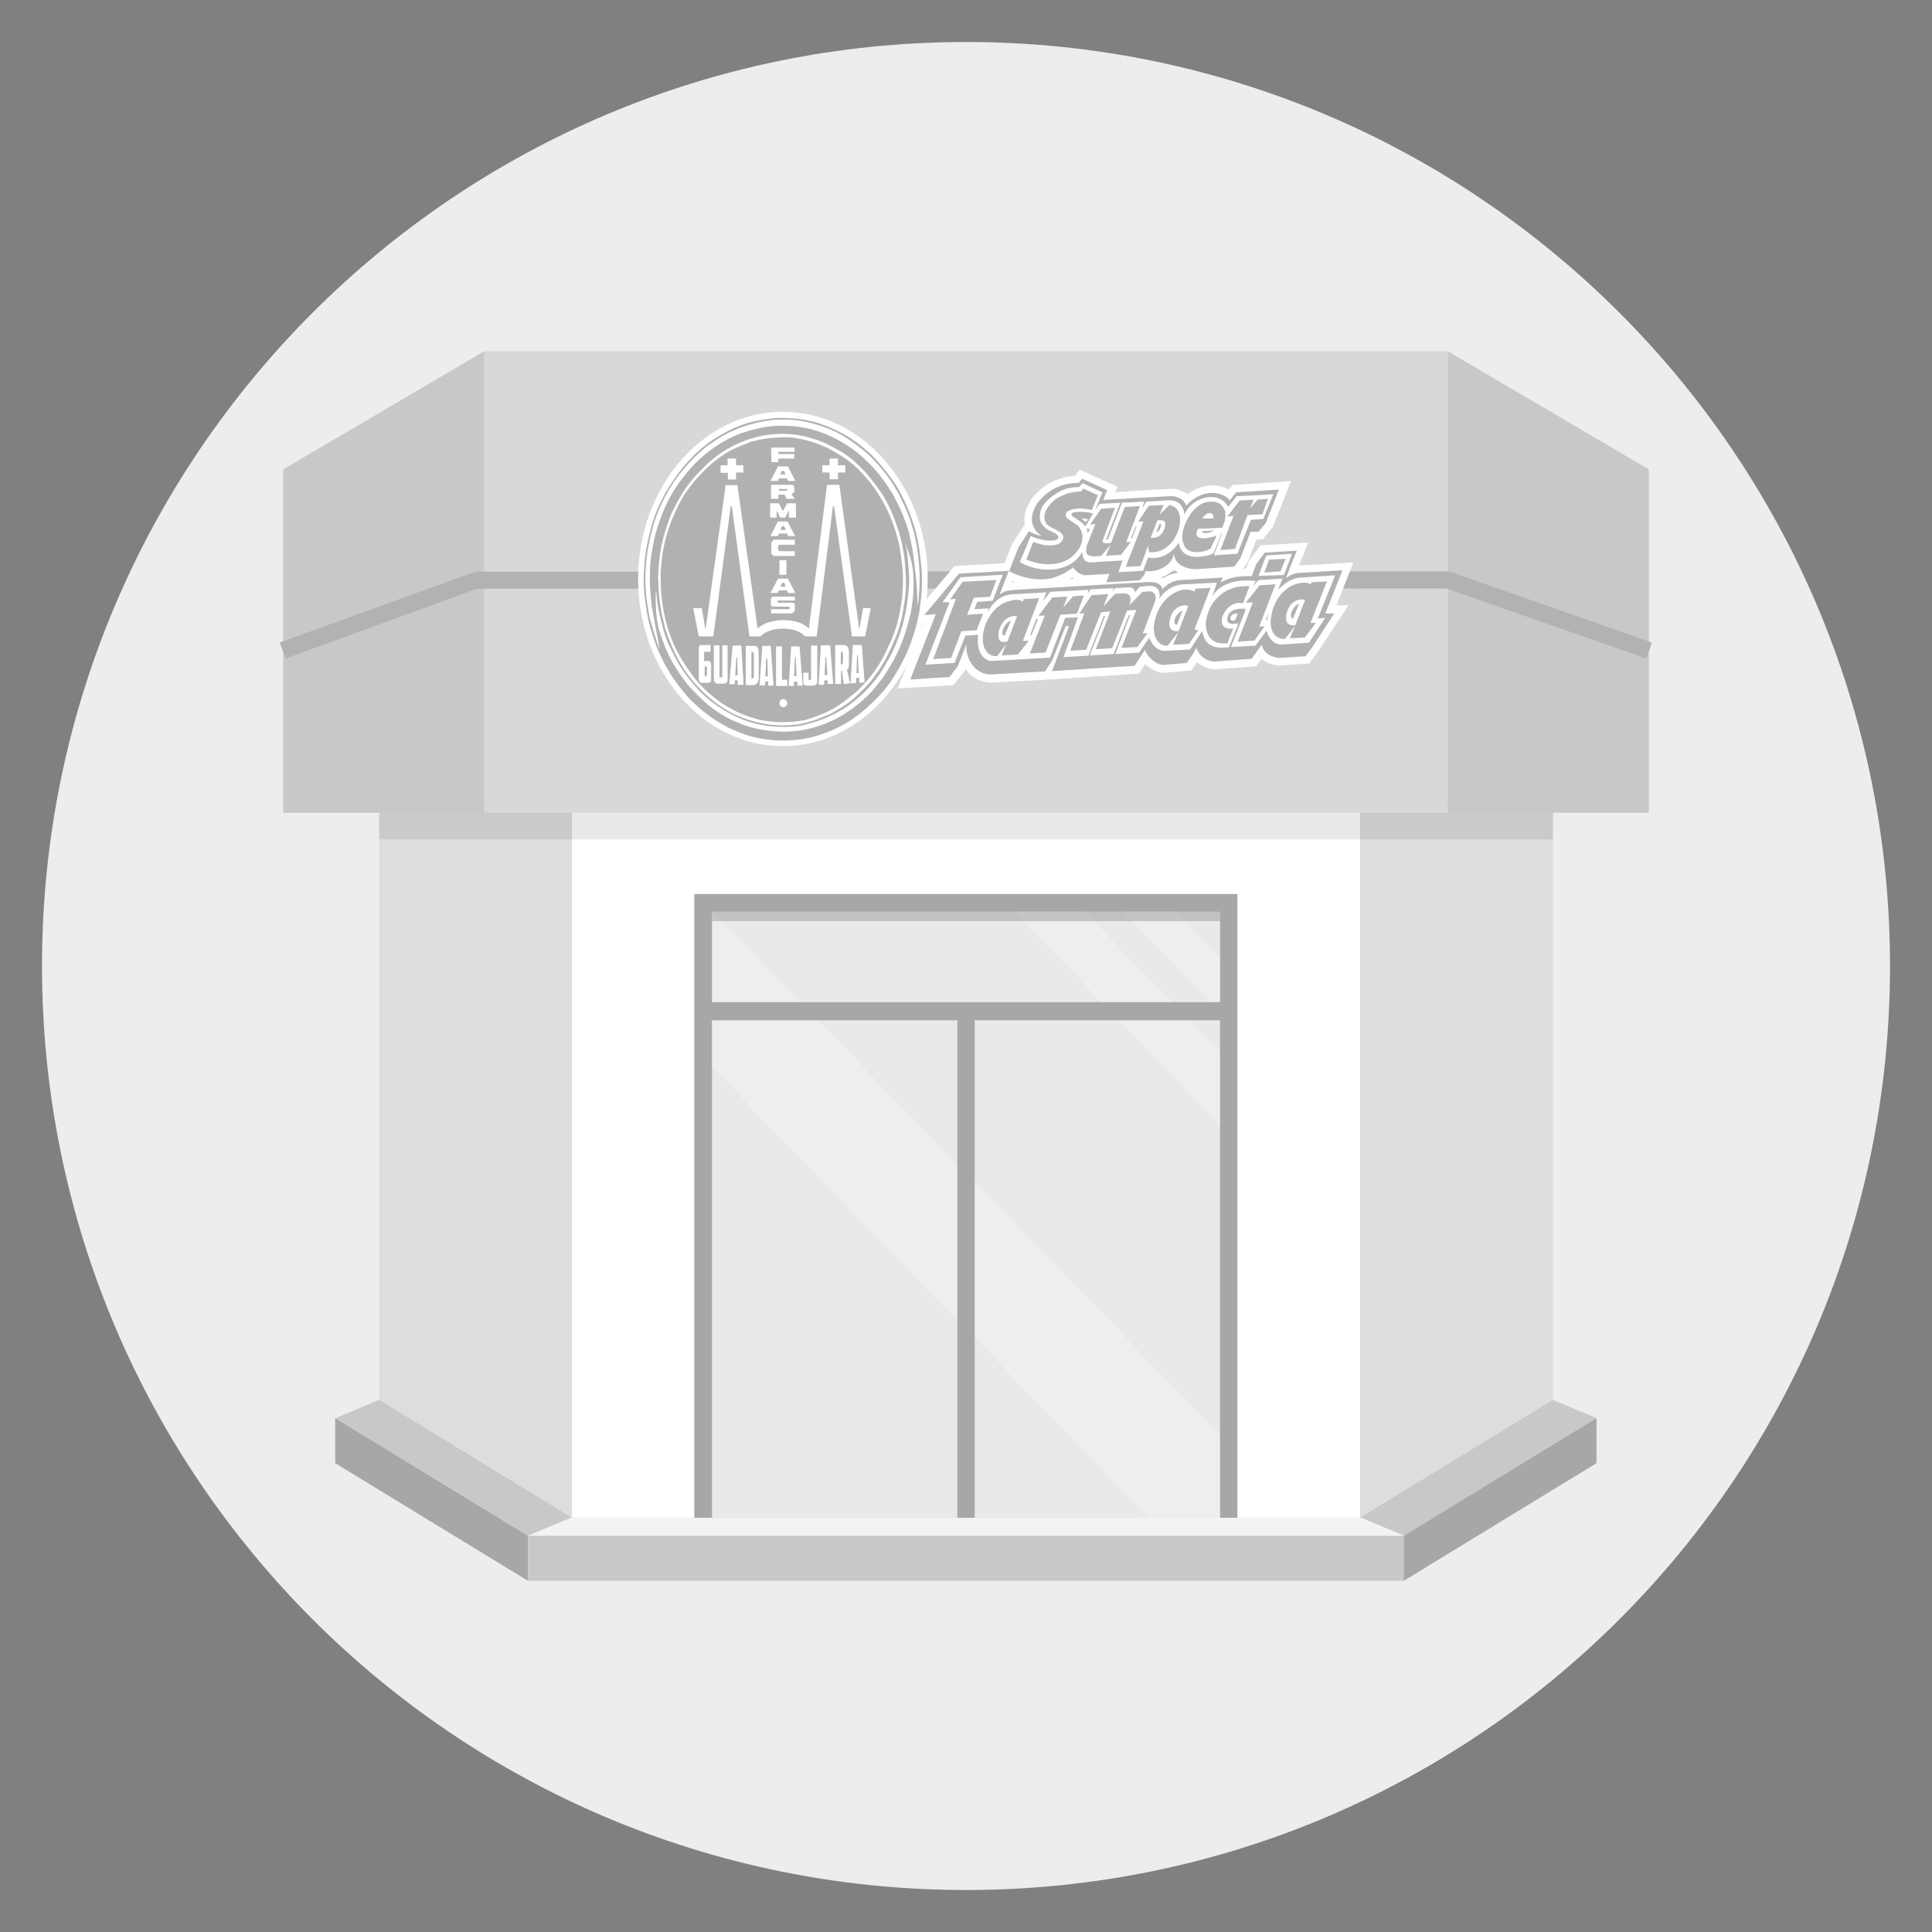 <svg width="128" height="128" viewBox="0 0 128 128" fill="none" xmlns="http://www.w3.org/2000/svg">
<rect x="0" y="0" width="128" height="128" fill="#808080" stroke="none"/>
<path d="M64.001 125.218C97.81 125.218 125.218 97.81 125.218 64.001C125.218 30.191 97.81 2.783 64.001 2.783C30.191 2.783 2.783 30.191 2.783 64.001C2.783 97.81 30.191 125.218 64.001 125.218Z" fill="#EDEDED"/>
<path d="M90.131 52.81H37.895V100.537H90.131V52.81Z" fill="white"/>
<path d="M37.89 100.537L25.123 92.744V52.81H37.89V100.537Z" fill="#DDDDDD"/>
<path d="M90.107 100.537L102.874 92.744V52.81H90.107V100.537Z" fill="#DDDDDD"/>
<path d="M64.005 101.744H34.982V104.732H64.005V101.744Z" fill="#C8C8C9"/>
<path d="M37.89 100.54L25.123 92.746L22.229 93.952L34.995 101.746L37.89 100.54Z" fill="#C8C8C9"/>
<path opacity="0.1" d="M102.874 53.812H25.123V55.612H102.893V53.812H102.874Z" fill="#212121"/>
<path d="M95.916 23.27H32.082V53.85H95.916V23.27Z" fill="#D8D8D8"/>
<path d="M32.081 23.27V53.85H18.758V31.1L32.081 23.27Z" fill="#C8C8C9"/>
<path d="M95.92 23.27V53.85H109.243V31.1L95.92 23.27Z" fill="#C8C8C9"/>
<path d="M109.07 43.627L95.82 38.987L31.597 39.006L18.923 43.627L18.533 42.569L31.504 37.874L96.006 37.855L109.441 42.569L109.07 43.627Z" fill="#B2B2B2"/>
<path d="M34.976 101.745L22.209 93.951V96.939L34.976 104.732V101.745Z" fill="#A7A7A7"/>
<path d="M34.977 101.743L37.872 100.537H63.981V101.743H34.959H34.977Z" fill="#F3F3F3"/>
<path d="M93.02 101.744H63.998V104.732H93.02V101.744Z" fill="#C8C8C9"/>
<path d="M90.107 100.54L102.874 92.746L105.769 93.952L93.002 101.746L90.107 100.54Z" fill="#C8C8C9"/>
<path d="M93.006 101.745L105.773 93.951V96.939L93.006 104.732V101.745Z" fill="#A7A7A7"/>
<path d="M93.023 101.743L90.128 100.537H64.019V101.743H93.042H93.023Z" fill="#F3F3F3"/>
<path d="M81.981 59.213V67.749V100.556H46V66.617V59.231H81.981V59.213Z" fill="#A7A7A7"/>
<path d="M80.835 60.4H47.174V66.394H80.835V60.4Z" fill="#E9E9E9"/>
<path d="M63.429 67.6H47.174V100.556H63.429V67.6Z" fill="#E9E9E9"/>
<path d="M80.832 67.6H64.576V100.556H80.832V67.6Z" fill="#E9E9E9"/>
<path opacity="0.24" d="M80.835 63.462V66.394H80.204L74.414 60.4H77.884L80.853 63.462H80.835Z" fill="white"/>
<path opacity="0.24" d="M77.659 66.394H72.983L67.193 60.4H71.851L77.659 66.394Z" fill="white"/>
<path opacity="0.24" d="M80.83 69.678V74.521L74.131 67.6H78.807L80.83 69.678Z" fill="white"/>
<path opacity="0.24" d="M53.038 66.394H47.174V60.4H47.23L53.038 66.394Z" fill="white"/>
<path opacity="0.24" d="M54.185 67.6L63.408 77.138V87.474L47.152 70.661V67.618H54.185V67.6Z" fill="white"/>
<path opacity="0.24" d="M80.831 95.102V100.539H76.08L64.594 88.644V78.309L80.849 95.084L80.831 95.102Z" fill="white"/>
<g style="mix-blend-mode:multiply" opacity="0.2">
<path d="M47.172 61.031H80.833V60.4H47.172V61.031Z" fill="#212121"/>
</g>
<path d="M73.314 38.597L73.518 38.041L71.867 38.133C71.458 38.022 71.273 37.837 71.124 37.595C70.883 37.762 70.401 38.078 70.067 38.17C69.25 38.579 67.692 38.337 66.875 37.837L67.487 36.278L68.174 35.202C68.359 35.294 68.786 35.498 69.028 35.517C68.359 35.09 68.137 34.329 68.712 33.383C69.195 32.752 70.011 31.991 71.496 31.991L71.7 31.713L73.37 32.474L73.11 33.123L77.693 32.863C78.269 32.975 78.436 33.142 78.621 33.494C79.493 32.492 80.848 32.418 81.497 33.142L81.906 32.622L84.763 32.437L83.891 34.663L83.409 35.22H82.889L82.203 37.002L81.813 37.54L79.345 37.707C78.677 37.762 77.842 37.41 77.842 36.705C77.619 37.54 76.728 37.948 75.949 37.837L75.856 38.115L75.559 38.449L73.351 38.579H73.314V38.597Z" fill="white"/>
<path d="M72.574 39.152L72.778 38.595L71.813 38.651H71.739C71.46 38.54 71.219 38.428 71.034 38.28C70.774 38.447 70.496 38.595 70.254 38.67C69.252 39.152 67.545 38.855 66.617 38.298L66.246 38.076L67.063 36.035L67.898 34.736C67.823 34.29 67.898 33.752 68.287 33.158V33.121C69.048 32.138 70.032 31.6 71.238 31.525L71.535 31.117L74.04 32.249L73.891 32.602L77.733 32.379H77.788C78.196 32.472 78.475 32.583 78.66 32.75C79.143 32.379 79.699 32.175 80.293 32.156C80.701 32.156 81.091 32.249 81.407 32.435L81.648 32.138L85.526 31.878L84.32 34.94L83.652 35.738H83.244L82.65 37.259L82.075 38.057L79.365 38.224C78.79 38.261 78.178 38.076 77.788 37.742C77.38 38.132 76.823 38.354 76.285 38.373L75.784 38.967L72.592 39.152H72.574ZM74.262 37.482L74.058 38.039L75.283 37.965L75.376 37.853L75.58 37.297L75.988 37.352C76.508 37.426 77.176 37.148 77.306 36.591L78.308 36.703C78.308 36.703 78.308 36.851 78.438 36.962C78.623 37.129 78.957 37.222 79.273 37.204L81.499 37.055L81.704 36.758L82.501 34.736H83.132L83.411 34.402L83.967 33.01L82.149 33.14L81.499 33.938L81.091 33.492C80.906 33.288 80.627 33.177 80.293 33.177C79.811 33.177 79.347 33.418 78.994 33.826L78.512 34.402L78.159 33.734C78.048 33.529 78.011 33.455 77.658 33.381L72.333 33.678L72.704 32.75L71.85 32.361L71.739 32.509H71.479C70.496 32.509 69.716 32.899 69.122 33.678C68.751 34.309 68.807 34.773 69.289 35.088L68.937 36.016C68.751 35.998 68.528 35.923 68.343 35.831L67.916 36.48L67.489 37.556C68.213 37.835 69.271 37.965 69.809 37.686L69.902 37.649C70.162 37.575 70.588 37.297 70.792 37.167L71.256 36.87L71.535 37.297C71.609 37.426 71.702 37.519 71.924 37.593L74.262 37.464V37.482Z" fill="white"/>
<path d="M60.252 45.018L61.941 40.695L61.18 40.75L63.481 38.004L66.784 37.819L66.171 39.377C66.561 39.173 66.561 39.136 67.174 39.08L75.988 38.561C76.563 38.524 76.916 38.728 76.953 39.062C77.194 38.709 77.751 38.449 78.177 38.431L80.961 38.264L80.812 38.598C81.555 38.19 82.13 38.171 82.872 38.171L83.169 37.373L83.744 36.612L85.86 36.482L85.136 38.301C85.451 38.06 85.804 37.967 86.194 37.948L88.847 37.781L87.734 40.602H88.328L86.825 42.884L86.416 43.422L84.672 43.534C84.208 43.478 83.67 43.293 83.522 42.662L83.317 42.959L82.854 43.608L80.349 43.775C79.792 43.719 79.383 43.404 79.179 42.866C79.179 42.829 79.105 43.033 78.957 43.274L78.549 43.868L77.027 43.998C76.507 43.998 75.913 43.478 75.765 42.996L75.079 44.053L69.604 44.406L70.736 41.418H70.514L69.604 43.738L69.14 44.425L65.578 44.629C64.409 44.629 63.833 43.441 63.945 42.606L63.351 44.109L62.813 44.796L60.215 44.963L60.252 45.018Z" fill="white"/>
<path d="M59.49 45.574L61.179 41.251L60.028 41.325L63.239 37.502L67.544 37.261L67.024 38.578H67.135L75.968 38.059C76.432 38.022 76.803 38.133 77.044 38.3C77.397 38.077 77.824 37.947 78.177 37.929L81.776 37.706C82.036 37.688 82.296 37.669 82.556 37.669L82.76 37.131L83.521 36.129L86.675 35.943L86.063 37.465H86.23L89.663 37.261L88.549 40.1H89.347L87.288 43.217L86.749 43.96L84.727 44.09H84.69C84.226 44.034 83.836 43.886 83.576 43.644L83.224 44.145L80.44 44.349H80.403C79.976 44.294 79.605 44.127 79.308 43.867L78.919 44.424L77.119 44.572C76.655 44.572 76.21 44.331 75.876 43.997L75.467 44.628L68.954 45.054L65.707 45.221C65.076 45.221 64.538 44.98 64.129 44.535C64.074 44.461 64.018 44.386 63.962 44.312L63.907 44.461L63.164 45.389L59.527 45.611L59.49 45.574ZM62.719 40.137L61.012 44.461L62.589 44.368L62.942 43.923L63.498 42.494L64.482 42.754C64.426 43.106 64.575 43.551 64.835 43.848C65.039 44.09 65.298 44.201 65.595 44.201L68.88 44.015L69.158 43.589L70.179 40.991H71.496L70.383 43.941L74.799 43.663L75.95 41.9L76.265 42.958C76.358 43.255 76.748 43.57 77.007 43.589L78.269 43.477L78.548 43.088C78.659 42.902 78.733 42.754 78.752 42.735L78.974 42.271L79.884 42.698L79.772 42.958C79.902 43.18 80.106 43.31 80.385 43.347L82.593 43.199L83.781 41.51L84.04 42.642C84.04 42.754 84.133 43.032 84.708 43.106L86.174 43.013L86.434 42.679L87.399 41.195H87.009L88.104 38.411L86.249 38.523C85.915 38.523 85.673 38.615 85.469 38.764L84.003 39.877L85.098 37.094L84.022 37.15L83.632 37.651L83.224 38.708H82.871C82.147 38.708 81.684 38.708 81.071 39.079L79.754 39.822L80.162 38.857L78.195 38.987C77.88 38.987 77.508 39.191 77.36 39.395L76.562 40.545L76.432 39.172C76.432 39.172 76.265 39.098 76.024 39.117L67.191 39.636C66.894 39.661 66.665 39.717 66.504 39.803L65.168 40.527L65.985 38.43L63.703 38.56L62.311 40.211H62.682L62.719 40.137Z" fill="white"/>
<path d="M77.812 41.269C77.812 41.269 77.868 41.417 77.979 41.398L78.35 40.434C78.35 40.434 77.757 40.73 77.812 41.269Z" fill="#B1B1B1"/>
<path d="M66.412 42.011C66.412 42.011 66.468 42.122 66.561 42.122L66.969 41.139C66.802 41.139 66.375 41.51 66.412 42.011Z" fill="#B1B1B1"/>
<path d="M68.658 41.008L68.25 42.066H68.343L68.77 41.008C68.77 41.008 68.64 41.008 68.658 41.008Z" fill="#B1B1B1"/>
<path d="M83.859 41.084H83.934L84.045 40.676H84.026L83.859 41.084Z" fill="#B1B1B1"/>
<path d="M88.904 37.781L86.25 37.948C85.842 37.948 85.508 38.06 85.193 38.301L85.916 36.482L83.801 36.612L83.226 37.373L82.929 38.171C82.186 38.171 81.611 38.171 80.869 38.598L81.017 38.264L78.234 38.431C77.807 38.431 77.251 38.709 77.009 39.062C77.009 38.746 76.62 38.524 76.044 38.561L67.23 39.08C66.618 39.136 66.618 39.154 66.228 39.377L66.84 37.819L63.537 38.004L61.236 40.75L61.997 40.695L60.309 45.018L62.907 44.851L63.445 44.165L64.038 42.662C63.927 43.497 64.502 44.703 65.671 44.684L69.234 44.48L69.698 43.794L70.607 41.474H70.83L69.698 44.462L75.172 44.109L75.859 43.051C76.007 43.534 76.601 44.053 77.102 44.053L78.624 43.923L79.032 43.33C79.199 43.07 79.273 42.884 79.255 42.922C79.459 43.46 79.867 43.775 80.424 43.831L82.929 43.645L83.393 42.996L83.597 42.717C83.745 43.348 84.283 43.534 84.747 43.59L86.492 43.478L86.9 42.94L88.403 40.639H87.809L88.922 37.837V37.781H88.904ZM83.894 36.798L85.601 36.687L85.063 38.097L83.374 38.153L83.894 36.798ZM87.809 40.917L86.714 42.587L84.896 42.699C84.228 42.699 83.987 42.031 83.912 41.771L83.189 42.773L81.556 42.866L82.52 40.416V40.342C82.094 40.286 81.426 40.342 81.314 40.936C81.24 41.456 81.797 41.344 82.057 41.288L81.426 42.884C80.869 42.94 80.09 42.996 79.774 42.235C79.719 42.105 79.681 41.938 79.644 41.808L78.846 43.033L77.084 43.126C76.787 43.126 76.397 42.792 76.286 42.532C76.174 42.402 76.156 42.253 76.137 42.253L75.469 43.237L73.892 43.33L74.875 40.75H74.782L73.781 43.33L72.203 43.422L73.224 40.806H73.131L72.11 43.441L70.459 43.534L71.424 40.899L70.57 40.936L69.568 43.571L65.671 43.794C65.374 43.794 65.003 43.478 64.892 43.126C64.725 42.662 64.799 42.198 64.799 42.049C64.502 42.086 64.261 42.105 63.964 42.105L63.24 43.923L61.311 44.035L62.907 39.897H62.443L63.63 38.245L66.432 38.078L65.764 39.804L64.744 39.878L64.558 40.361L65.504 40.305L65.412 40.565C65.838 39.86 66.302 39.451 66.989 39.377L69.327 39.247L69.104 39.823L69.587 39.21L72.11 39.08C72.073 39.266 72.055 39.34 72.073 39.303L72.259 39.043L73.762 38.969L73.706 39.173L73.873 38.969L74.727 38.913C74.912 38.913 75.135 38.913 75.191 39.229L75.525 38.876C75.933 38.839 76.601 38.672 76.787 39.173C76.824 39.396 76.861 39.433 76.787 39.693C76.787 39.693 77.362 38.672 78.568 38.709L80.628 38.598L80.294 39.581C80.294 39.581 80.813 38.227 83.189 38.486L83.022 38.839L83.374 38.431L84.97 38.338L84.673 39.08C85.063 38.691 85.434 38.394 85.991 38.282L88.459 38.115L87.308 40.973L87.79 40.936L87.809 40.917ZM82.001 40.676L81.834 41.084C81.834 41.084 81.519 41.214 81.519 40.955C81.556 40.658 81.908 40.62 82.001 40.658" fill="#B1B1B1"/>
<path d="M85.525 40.841C85.525 40.841 85.581 40.989 85.674 40.971L86.064 40.006C85.934 40.006 85.525 40.34 85.525 40.841Z" fill="#B1B1B1"/>
<path d="M76.808 34.738L76.603 35.276C76.789 35.221 76.956 34.924 76.919 34.738C76.919 34.701 76.826 34.683 76.808 34.738Z" fill="#B1B1B1"/>
<path d="M74.93 35.647L75.004 35.665L75.301 34.867H75.245L74.93 35.647Z" fill="#B1B1B1"/>
<path d="M72.069 35.33L72.199 35.033H71.977C71.977 35.033 72.069 35.182 72.069 35.33Z" fill="#B1B1B1"/>
<path d="M71.091 33.976C70.942 33.976 70.961 34.143 71.091 34.236C71.351 34.403 71.777 34.644 71.907 34.885L72.427 34.013C71.74 33.846 71.128 33.92 71.072 33.976M71.796 34.365C71.907 34.365 71.944 34.365 72.093 34.421L71.926 34.588L71.647 34.347H71.796V34.365Z" fill="#B1B1B1"/>
<path d="M79.866 35.313C80.126 35.313 80.237 35.258 80.442 35.147L79.625 35.202C79.681 35.351 79.792 35.313 79.866 35.313Z" fill="#B1B1B1"/>
<path d="M81.89 32.62L81.482 33.14C80.832 32.416 79.459 32.49 78.606 33.492C78.42 33.14 78.253 32.973 77.678 32.861L73.094 33.121L73.354 32.472L71.684 31.711L71.48 31.989C69.995 31.989 69.179 32.75 68.697 33.381C68.121 34.327 68.344 35.07 69.012 35.515C68.771 35.478 68.344 35.292 68.158 35.2L67.472 36.276L66.859 37.834C67.676 38.336 69.235 38.595 70.051 38.169C70.404 38.076 70.868 37.76 71.109 37.593C71.257 37.834 71.461 38.02 71.851 38.113L73.503 38.02L73.298 38.577L75.507 38.447L75.803 38.113L75.896 37.834C76.657 37.927 77.566 37.538 77.789 36.703C77.789 37.408 78.643 37.742 79.311 37.705L81.779 37.538L82.168 36.999L82.855 35.237H83.374L83.857 34.661L84.729 32.435L81.871 32.62H81.89ZM83.746 34.383L82.874 34.439L81.983 36.684L80.424 36.795L80.962 35.311H80.925L80.406 36.647C80.109 36.814 79.793 36.851 79.459 36.888C78.123 36.999 78.123 35.942 78.086 35.96C77.845 36.387 77.084 37.129 76.063 36.944L75.729 37.816L74.096 37.909L74.375 37.129L72.315 37.259C71.647 37.315 71.721 36.573 71.703 36.573C70.849 38.039 68.808 37.964 67.564 37.241L68.288 35.515C68.789 35.738 69.457 35.905 69.977 35.775L70.014 35.738C70.255 35.608 70.051 35.404 69.828 35.292C69.828 35.292 68.975 34.995 68.901 34.402C68.808 33.771 69.198 33.214 69.847 32.787C70.348 32.435 70.756 32.286 71.499 32.268L71.721 32.008L73.039 32.62L72.556 33.789L72.853 33.381L74.226 33.307L73.298 35.701V35.756H73.391L74.338 33.307L75.803 33.233L75.674 33.678L75.952 33.233L77.455 33.14C78.179 33.14 78.42 33.641 78.476 34.086C79.014 32.843 80.814 32.49 81.37 33.585L81.927 32.88L84.358 32.75L83.69 34.402H83.746V34.383Z" fill="#B1B1B1"/>
<path d="M83.764 37.929L84.079 37.075L85.174 37.02L84.84 37.855L83.764 37.929Z" fill="#B1B1B1"/>
<path d="M61.83 43.663L63.333 39.673L62.944 39.71L63.779 38.541L66.005 38.43L65.597 39.543L64.521 39.599L64.075 40.731L65.133 40.657L64.706 41.751L63.686 41.825L63.018 43.588L61.83 43.663Z" fill="#B1B1B1"/>
<path d="M68.232 43.29L69.216 40.785H68.808L69.717 39.579L70.719 39.523L70.441 40.247C70.441 40.247 71.016 39.598 71.09 39.505L71.814 39.449L71.35 40.655L70.255 40.73L69.272 43.235L68.232 43.29Z" fill="#B1B1B1"/>
<path d="M71.853 40.621L71.5 40.658L72.317 39.434L73.43 39.359L73.096 40.194L73.875 39.341L74.488 39.304C75.044 39.359 74.914 39.823 74.822 40.102L75.694 39.211L76.176 39.174C76.399 39.174 76.677 39.397 76.529 39.823L75.712 41.976L76.028 41.939L75.36 42.867L74.302 42.922L75.285 40.398L74.673 40.454L73.69 42.941L72.595 43.015L73.56 40.51L72.948 40.566L71.964 43.052L70.906 43.108L71.853 40.603V40.621Z" fill="#B1B1B1"/>
<path d="M79.887 41.269C80.054 39.729 81.26 38.727 82.781 38.839L82.355 39.97C81.13 39.673 80.239 41.845 81.705 41.641L81.316 42.624C81.074 42.624 79.887 42.791 79.887 41.269Z" fill="#B1B1B1"/>
<path d="M82 42.513L83.002 39.915L82.538 39.934L83.447 38.783L84.505 38.709L83.429 41.511L83.781 41.492L83.113 42.439L82 42.513Z" fill="#B1B1B1"/>
<path d="M68.826 39.637L67.825 39.692L67.75 39.878C67.75 39.878 67.583 39.618 66.934 39.804C65.82 40.045 65.115 41.307 65.115 42.29C65.115 42.81 65.264 43.237 65.709 43.422C65.858 43.478 65.987 43.459 66.062 43.478L66.674 42.661L66.359 43.422L67.435 43.367L68.159 42.457H67.769L68.826 39.674V39.637ZM66.73 42.513C66.618 42.513 66.377 42.587 66.229 42.42C66.006 42.068 66.266 41.492 66.396 41.307C66.692 40.824 67.231 40.75 67.379 40.843L66.73 42.532V42.513Z" fill="#B1B1B1"/>
<path d="M80.184 38.949L79.182 39.005L79.145 39.191C79.145 39.191 78.755 38.949 78.198 39.116C77.029 39.487 76.491 40.656 76.436 41.658C76.491 42.698 77.178 42.828 77.363 42.772L78.069 41.881L77.716 42.716L78.774 42.66L79.405 41.733H79.126L80.203 38.949H80.184ZM78.087 41.807C77.772 41.863 77.252 41.77 77.567 40.823C77.883 39.97 78.755 40.063 78.718 40.174L78.087 41.807Z" fill="#B1B1B1"/>
<path d="M67.992 37.077L68.456 35.907C68.864 36.037 69.328 36.223 69.959 36.093C70.182 36.037 70.349 35.926 70.442 35.666C70.534 35.184 69.588 35.035 69.328 34.701C68.957 34.145 69.403 33.514 69.866 33.124C70.07 32.957 70.46 32.79 70.72 32.697C71.017 32.605 71.388 32.567 71.648 32.549L71.759 32.363L72.743 32.809L72.334 33.792C72.056 33.736 72.019 33.718 71.536 33.681C71.277 33.718 70.572 33.736 70.609 34.145C70.572 34.312 71.035 34.572 71.388 34.794C71.815 35.258 71.815 35.889 71.425 36.446C70.813 37.336 69.532 37.689 67.992 37.077Z" fill="#B1B1B1"/>
<path d="M81.724 34.181L81.316 34.218L82.132 33.16L83.06 33.105L82.819 33.68L83.32 33.105L84.006 33.049L83.635 34.069L82.651 34.125L81.817 36.37L80.852 36.445L81.724 34.181Z" fill="#B1B1B1"/>
<path d="M72.107 36.797C71.903 36.649 71.94 36.389 72.014 36.111L72.571 34.719L72.218 34.756L72.96 33.698L73.87 33.643L73.053 35.814C73.016 36.036 73.424 35.999 73.61 35.962L74.519 33.587L75.521 33.531L74.612 35.925L74.927 35.888L74.278 36.76L73.276 36.816L73.573 36.111C73.573 36.111 72.868 36.927 72.96 36.834C72.775 36.834 72.274 36.927 72.126 36.76" fill="#B1B1B1"/>
<path d="M77.477 33.457L76.827 34.088L77.087 33.457L76.104 33.513L75.417 34.552H75.751L74.582 37.558L75.566 37.502L76.067 36.148L76.122 36.575C78.015 36.816 78.906 33.68 77.477 33.457ZM77.198 34.83C77.106 35.294 76.809 35.702 76.234 35.628L76.679 34.478C76.902 34.478 77.254 34.366 77.198 34.83Z" fill="#B1B1B1"/>
<path d="M80.98 34.923C81.128 34.626 81.202 34.385 81.184 34.033C81.184 33.736 80.943 33.402 80.646 33.29C79.718 33.068 79.235 33.606 78.901 34.014C78.586 34.497 78.345 34.979 78.326 35.573C78.326 35.795 78.363 35.87 78.438 36.092C78.493 36.259 78.586 36.371 78.734 36.445C78.864 36.519 78.976 36.575 79.143 36.575C79.495 36.612 79.885 36.519 80.2 36.352L80.609 35.48C80.163 35.647 78.92 35.944 79.365 35.035L80.98 34.961V34.923ZM80.089 33.995C80.237 33.995 80.423 33.995 80.386 34.348H79.662C79.699 34.237 79.941 33.995 80.07 33.995" fill="#B1B1B1"/>
<path d="M87.882 38.523L86.879 38.578L86.842 38.727C86.842 38.727 86.638 38.504 86.026 38.652C85.042 38.856 84.245 39.914 84.189 41.157C84.152 41.733 84.43 42.364 85.135 42.327C85.135 42.327 85.692 41.621 85.803 41.473L85.451 42.289L86.453 42.234L87.176 41.269H86.824L87.919 38.504H87.882V38.523ZM85.822 41.417C85.506 41.473 84.987 41.38 85.302 40.434C85.618 39.58 86.49 39.673 86.453 39.784L85.822 41.417Z" fill="#B1B1B1"/>
<path d="M51.869 27.279C57.139 27.279 61.463 32.252 61.463 38.357C61.463 44.462 57.158 49.436 51.869 49.436C46.581 49.436 42.275 44.462 42.275 38.357C42.275 32.252 46.581 27.279 51.869 27.279Z" fill="white"/>
<path d="M61.052 37.744C60.96 36.501 60.83 35.796 60.589 34.924C60.255 33.884 60.013 33.291 59.494 32.363C59.234 31.917 59.011 31.658 58.696 31.212C58.083 30.47 57.842 30.21 57.323 29.765C56.506 29.041 55.708 28.633 54.855 28.262C54.075 27.965 53.648 27.835 52.628 27.724C51.756 27.668 51.422 27.668 50.438 27.817C49.084 28.058 48.304 28.466 47.172 29.171C46.337 29.765 45.781 30.303 45.075 31.175C44.704 31.695 44.389 32.122 44.092 32.641C43.48 33.792 43.35 34.237 43.146 34.886C42.941 35.721 42.756 36.464 42.7 37.317C42.626 38.319 42.626 38.523 42.7 39.47C42.867 40.676 42.849 40.676 43.09 41.604C43.517 42.996 43.591 43.07 44.036 43.998C44.593 44.981 44.816 45.26 45.576 46.187C46.411 47.041 47.191 47.653 48.267 48.21C49.529 48.767 50.123 48.971 51.57 49.063H51.607C52.665 49.063 53.24 48.989 54.075 48.767C55.43 48.321 56.209 47.932 57.397 46.929C58.77 45.668 59.086 45.093 59.642 44.127C59.939 43.534 59.995 43.497 60.347 42.587C60.626 41.771 60.681 41.585 60.904 40.583C61.071 39.321 61.108 39.062 61.071 37.781M60.292 40.732C60.162 41.418 59.92 42.142 59.716 42.662C59.531 43.126 59.438 43.255 59.215 43.719C58.881 44.313 58.807 44.406 58.529 44.851C57.879 45.705 57.527 46.15 56.469 46.948C55.69 47.523 54.947 47.876 54.075 48.154C53.778 48.247 53.11 48.433 52.22 48.47C50.642 48.507 49.566 48.136 49.251 48.024C48.601 47.765 47.989 47.523 47.135 46.874C46.449 46.354 45.651 45.464 45.651 45.464C45.057 44.758 44.482 43.868 44.073 42.884C43.721 41.993 43.609 41.511 43.609 41.511C43.609 41.511 43.48 40.862 43.461 40.342C43.443 39.934 43.424 39.563 43.461 39.062C43.591 40.008 43.424 39.655 43.944 41.715C44.24 42.68 44.37 42.81 44.5 43.107C44.834 43.775 45.038 44.183 45.688 45.018C46.578 46.132 47.246 46.651 48.341 47.264C49.807 48.08 51.422 48.303 53.055 48.08C54.112 47.839 54.892 47.56 55.875 46.967C56.84 46.373 57.694 45.501 58.306 44.629C58.714 43.961 59.104 43.33 59.382 42.606C59.772 41.678 59.958 40.899 60.106 39.934C60.217 38.95 60.292 38.523 60.18 37.484C60.125 36.724 60.125 36.575 59.976 35.981C60.44 37.225 60.403 37.28 60.496 37.893C60.57 39.062 60.496 39.711 60.329 40.695M43.591 38.412C43.665 36.482 43.888 35.592 44.463 34.07C45.187 32.586 45.669 31.843 46.95 30.656C48.063 29.654 49.473 28.985 50.958 28.8C51.589 28.726 52.331 28.707 53.259 28.893C54.372 29.208 54.483 29.245 55.486 29.784C56.302 30.247 56.58 30.507 57.341 31.287C58.158 32.289 58.64 32.864 59.197 34.218C59.642 35.425 59.754 35.851 59.92 36.965C60.069 38.523 60.05 39.173 59.865 40.249C59.679 41.474 59.419 42.049 59.104 42.791C58.584 43.886 58.417 44.183 57.62 45.222C56.506 46.428 56.079 46.707 55.003 47.301C54.075 47.653 53.147 48.228 50.958 48.006C49.139 47.709 48.044 47.115 46.894 46.132C45.279 44.684 44.63 43.274 44.073 41.641C43.758 40.305 43.665 39.952 43.609 38.412M60.922 38.876C60.885 39.321 60.867 39.767 60.793 40.138C60.755 38.913 60.755 38.728 60.589 37.429C60.496 36.538 60.384 36 60.236 35.35C60.106 34.831 59.958 34.497 59.772 34.014C59.549 33.495 59.438 33.309 59.141 32.715C58.547 31.788 57.935 30.897 56.729 29.932C55.949 29.338 55.244 28.967 54.521 28.689C53.853 28.429 52.999 28.206 51.811 28.206C50.846 28.206 49.956 28.41 49.084 28.707C47.692 29.227 46.393 30.247 45.614 31.194C44.964 31.955 44.463 32.734 44.203 33.309C43.888 33.94 43.795 34.274 43.591 34.831C43.387 35.48 43.313 35.814 43.164 36.686C43.053 37.522 43.053 37.763 43.053 38.635C43.108 39.526 43.127 39.655 43.183 40.175C43.183 40.175 43.387 41.344 43.535 42.086L43.721 43.033L43.535 42.569C43.331 41.956 43.257 41.678 43.053 40.973C42.886 40.101 42.793 39.544 42.756 38.505C42.756 37.113 42.941 36.018 43.313 34.701C43.702 33.476 44.315 32.289 45.15 31.249C45.688 30.6 46.078 30.192 46.783 29.598C47.766 28.93 48.156 28.67 49.139 28.299C49.882 28.058 50.327 27.928 51.255 27.817C52.108 27.761 52.721 27.798 53.556 27.983C55.04 28.336 55.838 28.819 56.71 29.449C57.508 30.043 57.601 30.173 58.083 30.674C58.77 31.453 59.123 31.955 59.624 32.882C60.18 34.033 60.292 34.348 60.589 35.425C60.755 36.241 60.793 36.445 60.867 37.169C60.922 37.893 60.941 37.911 60.922 38.82" fill="#B1B1B1"/>
<path d="M47.91 46.651C48.874 47.245 49.376 47.43 50.322 47.69C51.343 47.876 52.122 47.913 53.328 47.709C55.128 47.152 55.555 46.799 56.817 45.76C57.596 44.962 58.06 44.443 58.672 43.237C59.266 41.938 59.47 41.604 59.767 39.637C59.878 38.115 59.841 37.874 59.619 36.315C59.248 34.534 58.635 33.29 57.707 32.029C56.668 30.73 55.944 30.284 54.812 29.672C53.885 29.264 53.477 29.134 52.326 28.967C50.99 28.967 50.396 29.097 49.709 29.282C48.411 29.802 48.151 29.913 47.223 30.655C46.648 31.175 46.629 31.194 46.035 31.843C45.423 32.622 45.442 32.585 45.015 33.328C44.495 34.422 44.421 34.627 44.124 35.591C43.864 36.631 43.846 36.965 43.772 37.874C43.772 39.191 43.79 39.321 43.957 40.435C44.273 42.105 44.773 43.237 45.924 44.814C46.499 45.556 47.149 46.113 47.872 46.632M47.13 45.037C47.13 45.148 47.019 45.259 46.852 45.241H46.499C46.351 45.241 46.314 45.092 46.295 44.925C46.295 44.183 46.314 43.107 46.295 42.94C46.295 42.828 46.351 42.717 46.481 42.736H47.075V43.181H46.648V43.793H46.963C47.075 43.812 47.112 43.923 47.112 43.997V45.037H47.13ZM48.206 45.055C48.188 45.259 48.039 45.296 47.947 45.296H47.464C47.464 45.296 47.297 45.185 47.297 45.055V42.754H47.668V44.87H47.854V42.754H48.206V45.055ZM48.874 45.352V45.074H48.689V45.334H48.318L48.541 42.773H49.116C49.153 43.645 49.227 44.517 49.264 45.371H48.874V45.352ZM50.266 43.181V44.999C50.229 45.204 50.136 45.371 49.932 45.389H49.413V42.791H49.969C50.211 42.791 50.266 42.995 50.248 43.181M50.897 45.445V45.148H50.693V45.408H50.322C50.377 44.721 50.433 43.719 50.507 42.791H51.064L51.25 45.426H50.897V45.445ZM52.159 45.037V45.445H51.417V42.828H51.806V45.037H52.159ZM51.899 46.855C51.751 46.855 51.639 46.744 51.639 46.577C51.639 46.428 51.751 46.317 51.899 46.317C52.048 46.317 52.159 46.447 52.159 46.577C52.159 46.725 52.048 46.855 51.899 46.855ZM52.827 45.445V45.166H52.604V45.445H52.252L52.419 42.828H52.975L53.18 45.426H52.827V45.445ZM54.145 45.092C54.145 45.352 54.033 45.426 53.829 45.426H53.514C53.347 45.426 53.254 45.389 53.217 45.222V44.573H53.569V44.999C53.569 44.999 53.569 45.055 53.606 45.055H53.681C53.681 45.055 53.736 45.037 53.736 44.999V42.773H54.145V45.092ZM54.831 45.352V45.074H54.608V45.371H54.237L54.386 42.754H54.998L55.202 45.315H54.831V45.352ZM55.907 45.315L55.777 44.424H55.722V45.315H55.332V42.736H55.926C56.111 42.736 56.241 42.903 56.241 43.144V44.127C56.241 44.127 56.241 44.294 56.111 44.35L56.316 45.278L55.907 45.315ZM56.928 45.222V44.907H56.724V45.241L56.353 45.278L56.501 42.736H57.095L57.281 45.204L56.928 45.241V45.222ZM54.478 30.822H54.961V30.377H55.518V30.822H56V31.305H55.518V31.75H54.961V31.305H54.478V30.804V30.822ZM51.083 29.653H52.641V29.932H51.565V30.08H52.623V30.377H51.565V30.618H51.101V29.672H51.083V29.653ZM51.547 30.897H52.196L52.697 31.862H52.196L52.14 31.695H51.602L51.547 31.862H51.046L51.547 30.897ZM52.678 33.049H52.122L51.973 32.771H51.565V33.049H51.083V32.121H52.456C52.567 32.121 52.623 32.177 52.623 32.288V32.585C52.623 32.585 52.53 32.734 52.419 32.734L52.66 33.049H52.678ZM51.008 33.346H51.602L51.862 33.866L52.159 33.346H52.734V34.292H52.27V33.81L52.029 34.292H51.695L51.454 33.81V34.292H51.027V33.328H51.008V33.346ZM52.474 40.639H51.083V40.36H52.289C52.289 40.36 52.326 40.36 52.326 40.323V40.249C52.326 40.249 52.307 40.193 52.27 40.193H51.231C51.101 40.193 51.064 40.119 51.064 40.026V39.674C51.064 39.674 51.138 39.525 51.213 39.525H52.66V39.785H51.565C51.565 39.785 51.51 39.804 51.51 39.822V39.878C51.51 39.878 51.547 39.934 51.584 39.934H52.474C52.604 39.934 52.66 39.989 52.66 40.101V40.453C52.66 40.453 52.586 40.62 52.437 40.62M52.215 39.284L52.14 39.117H51.602L51.528 39.284H51.046L51.547 38.338H52.196L52.697 39.284H52.196H52.215ZM51.621 36.519H52.66V36.835H51.305C51.305 36.835 51.101 36.779 51.101 36.631V35.962C51.101 35.962 51.175 35.795 51.305 35.758H52.66V36.092H51.639C51.639 36.092 51.547 36.13 51.547 36.185V36.389C51.547 36.389 51.584 36.501 51.639 36.501M52.103 38.078H51.639V37.113H52.103V38.078ZM52.215 35.517L52.14 35.35H51.602L51.528 35.517H51.046L51.528 34.552H52.178L52.678 35.517H52.178H52.215ZM47.724 30.822H48.206V30.377H48.763V30.822H49.246V31.305H48.763V31.769H48.225V31.323H47.742V30.841L47.724 30.822ZM46.499 40.305L46.74 41.734L48.077 32.14H48.856L50.192 41.641C50.934 40.917 52.864 40.88 53.588 41.641L54.794 32.121H55.61L56.928 41.715L57.188 40.286H57.689L57.318 42.16H56.446L55.258 33.532H55.184L54.107 42.16H53.328C52.753 41.474 51.008 41.474 50.396 42.16H49.654L48.485 33.532H48.411L47.26 42.16H46.295L45.924 40.286H46.499V40.305Z" fill="#B1B1B1"/>
<path d="M49.839 43.198H49.783C49.783 43.198 49.783 44.961 49.783 44.943H49.839C49.95 44.943 49.95 44.776 49.95 44.776V43.365C49.95 43.365 49.95 43.198 49.857 43.18" fill="#B1B1B1"/>
<path d="M50.765 43.625L50.709 44.813H50.857H50.876L50.839 43.625H50.765Z" fill="#B1B1B1"/>
<path d="M46.817 44.199C46.817 44.199 46.817 44.125 46.688 44.144V44.812H46.78C46.78 44.812 46.836 44.775 46.836 44.7V44.199H46.817Z" fill="#B1B1B1"/>
<path d="M52.665 43.551L52.609 44.794H52.776L52.721 43.551H52.665Z" fill="#B1B1B1"/>
<path d="M48.783 43.551L48.709 44.738H48.876L48.839 43.551H48.783Z" fill="#B1B1B1"/>
<path d="M54.687 43.533L54.631 44.721H54.816L54.742 43.533H54.687Z" fill="#B1B1B1"/>
<path d="M56.779 43.44L56.742 44.591H56.891L56.835 43.422H56.779" fill="#B1B1B1"/>
<path d="M55.798 43.18H55.705V44.015H55.779C55.779 44.015 55.853 43.959 55.853 43.848V43.347C55.853 43.347 55.853 43.18 55.779 43.18" fill="#B1B1B1"/>
<path d="M52.142 32.399H51.603V32.511H52.123C52.123 32.511 52.16 32.492 52.16 32.474V32.418C52.16 32.418 52.16 32.381 52.142 32.381" fill="#B1B1B1"/>
<path d="M51.825 34.85L51.695 35.109H52.066L51.937 34.85H51.825Z" fill="#B1B1B1"/>
<path d="M51.937 31.191H51.807L51.695 31.433H52.048L51.937 31.191Z" fill="#B1B1B1"/>
<path d="M51.812 38.615L51.719 38.875H52.053L51.96 38.615H51.812Z" fill="#B1B1B1"/>
</svg>

